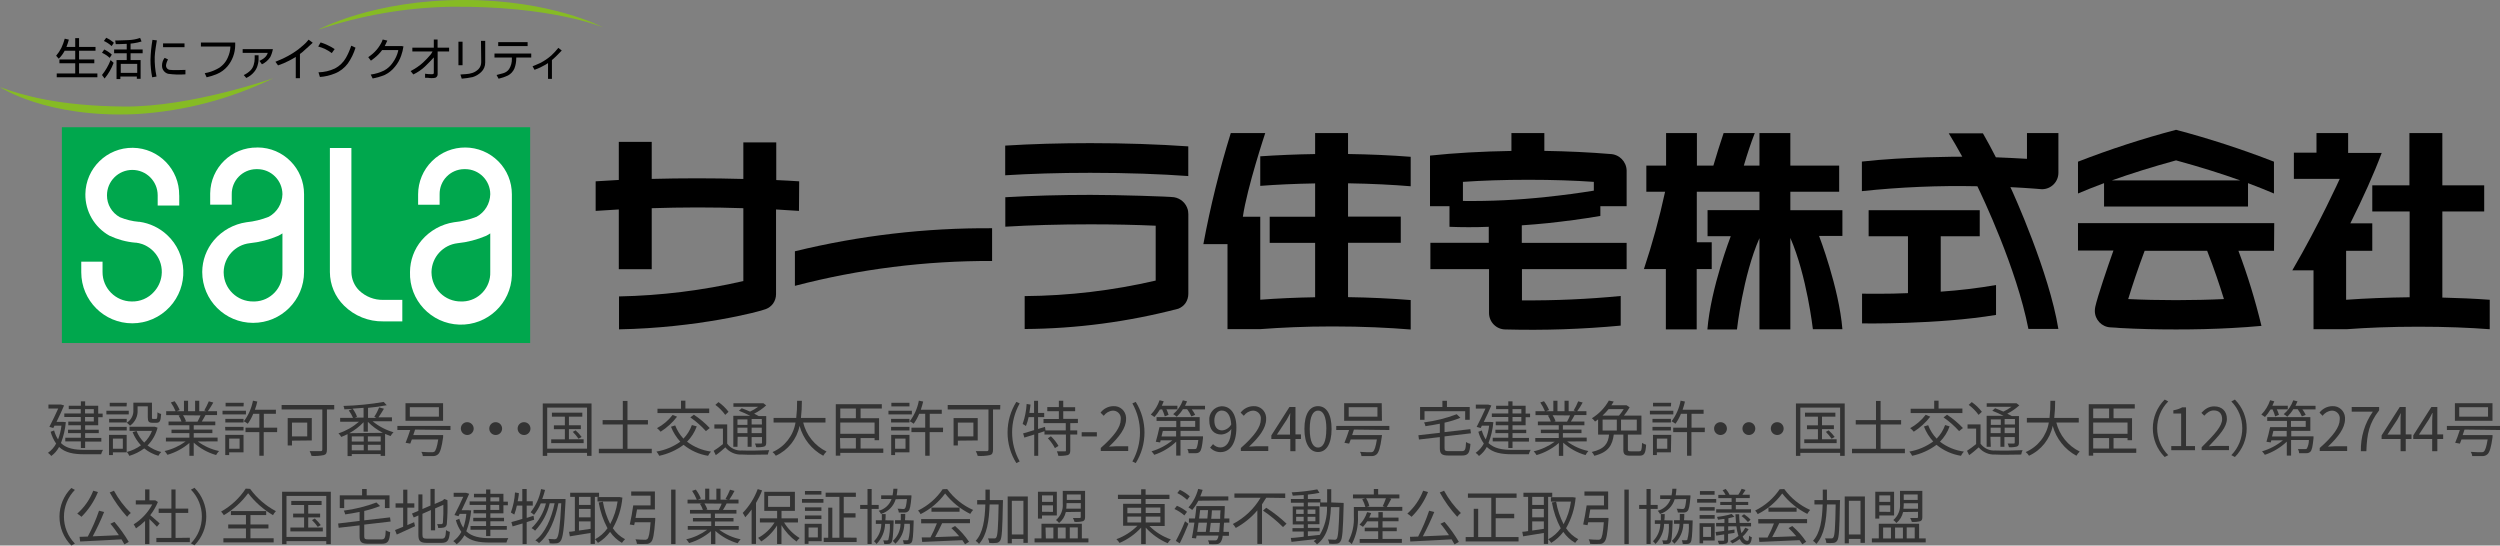 <svg xmlns="http://www.w3.org/2000/svg" id="_&#x30EC;&#x30A4;&#x30E4;&#x30FC;_2" data-name="&#x30EC;&#x30A4;&#x30E4;&#x30FC; 2" viewBox="0 0 455.68 99.43"><rect x="0" y="0" width="455.68" height="99.43" fill="#808080" stroke="none"/><defs><style>      .cls-1 {        fill: none;      }      .cls-2 {        fill: #00a74d;      }      .cls-3 {        fill: #fff;      }      .cls-4 {        fill: #333;      }      .cls-5 {        fill: #86bb24;      }    </style></defs><g id="_&#x30EC;&#x30A4;&#x30E4;&#x30FC;_1-2" data-name="&#x30EC;&#x30A4;&#x30E4;&#x30FC; 1"><rect class="cls-2" x="11.28" y="23.19" width="85.35" height="39.33"></rect><path class="cls-1" d="m83.41,44.37c-2.66.31-4.68,2.52-4.76,5.19h0c-.03,2.95,2.34,5.36,5.29,5.39.04,0,.08,0,.12,0,2.87.06,5.24-2.21,5.3-5.07,0-.12,0-.24,0-.36v-7c-.24.17-.5.32-.76.45-1.65.73-3.4,1.2-5.19,1.4Z"></path><path class="cls-1" d="m45.51,44.37c-2.65.31-4.67,2.52-4.74,5.19h0c-.03,2.94,2.33,5.36,5.27,5.39.05,0,.09,0,.14,0,2.88.05,5.25-2.24,5.3-5.11,0-.11,0-.21,0-.32v-7c-.25.17-.51.32-.78.45-1.65.73-3.4,1.2-5.19,1.4Z"></path><path class="cls-3" d="m32.66,35.6c.06-4.72-3.72-8.6-8.44-8.66-4.72-.06-8.6,3.72-8.66,8.44-.04,3.13,1.64,6.03,4.37,7.57,1.48.7,3.08,1.14,4.71,1.28h.15c2.94.36,5.03,3.04,4.66,5.98-.14,1.13-.64,2.19-1.42,3.02-1.03,1.14-2.5,1.76-4.03,1.72-2.94-.02-5.32-2.42-5.31-5.36v-1.9h-3.88v1.94c0,5.14,4.17,9.3,9.3,9.3,2.59,0,5.06-1.08,6.82-2.98,3.49-3.76,3.28-9.64-.48-13.13-1.39-1.29-3.13-2.12-5.01-2.39h-.14c-1.19-.1-2.35-.39-3.45-.84-1.46-.8-2.37-2.33-2.35-4,0-2.55,2.07-4.62,4.62-4.62s4.62,2.07,4.62,4.62v1.87h3.93v-1.86Z"></path><path class="cls-3" d="m46.9,26.89c-4.68-.07-8.52,3.67-8.59,8.35,0,.06,0,.12,0,.18v1.89h3.93v-1.89c-.04-2.5,1.95-4.55,4.45-4.59.07,0,.14,0,.21,0,2.53,0,4.57,2.05,4.58,4.58-.04,1.71-.98,3.27-2.48,4.1-1.31.52-2.69.86-4.09,1-2.3.34-4.4,1.5-5.91,3.27-1.37,1.62-2.13,3.67-2.14,5.79,0,5.13,4.15,9.28,9.28,9.28,5.13,0,9.28-4.15,9.28-9.28h0v-14.17c.02-4.68-3.76-8.5-8.44-8.52-.02,0-.04,0-.06,0h-.02Zm4.58,22.67c.1,2.88-2.15,5.29-5.03,5.39-.09,0-.18,0-.27,0-2.94.04-5.37-2.31-5.41-5.25,0-.06,0-.12,0-.18h0c.07-2.67,2.09-4.88,4.74-5.19,1.79-.18,3.54-.63,5.19-1.34.27-.13.53-.28.78-.45v7.02Z"></path><path class="cls-3" d="m90.86,29.43c-3.32-3.36-8.74-3.4-12.11-.07-1.62,1.6-2.54,3.79-2.54,6.07v1.89h3.92v-1.9c-.04-2.5,1.95-4.55,4.45-4.59.07,0,.14,0,.21,0,2.52,0,4.57,2.05,4.57,4.57,0,0,0,0,0,.01-.04,1.71-.99,3.28-2.49,4.1-1.32.52-2.71.86-4.12,1-2.29.35-4.38,1.52-5.89,3.28-1.37,1.62-2.12,3.67-2.13,5.79-.17,5.13,3.85,9.42,8.98,9.59,5.13.17,9.42-3.85,9.59-8.98,0-.2,0-.41,0-.61v-14.17c0-2.24-.87-4.39-2.44-5.98Zm-1.5,20.13c.11,2.86-2.12,5.28-4.98,5.39-.11,0-.21,0-.32,0-2.95.04-5.37-2.32-5.41-5.27,0-.05,0-.11,0-.16h0c.08-2.67,2.1-4.88,4.76-5.19,1.79-.18,3.54-.64,5.19-1.34.26-.13.52-.28.76-.45v7.02Z"></path><path class="cls-3" d="m65.47,52.95c-.89-.88-1.39-2.07-1.42-3.32v-22.65h-3.92v22.62c.01,2.29.94,4.49,2.57,6.1,1.9,1.89,4.49,2.93,7.17,2.88h3.46v-3.92h-3.46c-1.64.04-3.22-.58-4.4-1.71Z"></path><rect x="90.81" y="7.68" width="5.36" height=".72"></rect><path d="m90.13,10.49h3.17v.21c.03.66-.15,1.32-.5,1.88-.26.38-.65.65-1.09.77-.35.11-1.2.32-1.2.32l.37.68c.59-.14,1.16-.33,1.71-.59.53-.28.94-.74,1.18-1.29.22-.59.33-1.21.33-1.84v-.14h2.73v-.73h-6.7v.73Z"></path><rect x="29.72" y="7.91" width="3.91" height=".69"></rect><path d="m81.86,9.38v-.69h-2.1v-1.48h-.69v1.48h-3.91v.69h3.68c-.08.16-.17.32-.27.47-.45.55-.94,1.07-1.46,1.55-.68.62-1.45,1.14-2.27,1.55l.5.62c.75-.36,1.45-.83,2.06-1.39.62-.6,1.24-1.23,1.67-1.71v2.63h0v.17c0,.12,0,.24-.34.26-.42,0-.84-.03-1.25-.09v.74c.17,0,.35,0,.52,0,.44.08.9.08,1.34,0,.28-.11.45-.38.43-.68v-.6h0v-3.52h2.09Z"></path><rect x="83.56" y="7.6" width=".75" height="4.29"></rect><path d="m87.71,10.95h0v.39c0,.46-.16.9-.47,1.23-.3.32-.68.56-1.1.71-.39.13-.8.21-1.22.23-.36,0-1,.08-1,.08l.24.75c.67-.05,1.34-.15,2-.29.58-.18,1.11-.49,1.55-.92.48-.45.74-1.08.73-1.74v-.34h0v-3.6h-.77l.04,3.5Z"></path><path d="m23.11,10.95h-1.87v3.46h.7v-.46h3v.41h.69v-3.41h-1.83v-1.24h2.2v-.7h-2.2v-1.06l.57-.07c.48-.07.96-.17,1.43-.32l-.26-.65c-.69.24-1.41.37-2.14.4-1.13.06-2.4.07-2.4.07l.1.67s1.06,0,2-.06v1.02h-2.3v.7h2.3v1.24Zm1.9,2.33h-3v-1.64h3v1.64Z"></path><path d="m11.72,9.37l.06-.12h1.93v1.59h-2.88v.69h2.88v1.86h-3.37v.69h7.41v-.69h-3.34v-1.86h2.78v-.69h-2.78v-1.59h3v-.7h-3v-1.6h-.7v1.6h-1.6c.17-.43.32-.87.44-1.32l-.75-.18c-.16.58-.36,1.15-.62,1.69-.26.51-.58.99-.95,1.42l.47.54c.41-.39.75-.84,1.02-1.33Z"></path><path d="m20.76,7.8c-.42-.37-.89-.68-1.4-.92l-.42.59c.52.23.99.55,1.41.93l.41-.6Z"></path><path d="m20.38,9.95c-.41-.38-.88-.69-1.38-.93l-.41.6c.52.23.99.55,1.41.93l.38-.6Z"></path><path d="m18.59,13.67l.47.64c.71-.85,1.27-1.82,1.65-2.86l-.55-.5c-.38.98-.91,1.9-1.57,2.72Z"></path><path d="m28.53,13.95c-.25-1.18-.36-2.38-.33-3.59,0-.75.39-3,.39-3l-.8-.1c-.21,1.21-.33,2.43-.36,3.65,0,1.07.1,2.13.31,3.18l.79-.14Z"></path><path d="m30.64,13.45c1.05.15,2.11.18,3.16.1v-.81c-.44,0-2.23.09-2.75,0-.44,0-.79-.35-.79-.79,0-.01,0-.03,0-.04.05-.38.17-.74.37-1.07l-.63-.29c-.32.42-.48.93-.47,1.45,0,.68.46,1.27,1.11,1.45Z"></path><path d="m41.52,10.49c-.39.92-1.1,1.67-2,2.11-.69.36-1.43.61-2.2.74l.34.75c.65-.14,1.28-.34,1.89-.6.74-.31,1.39-.79,1.91-1.4.89-1.06,1.38-2.39,1.41-3.77v-.56h-6.25v.72h5.38c-.02.7-.19,1.38-.48,2.01Z"></path><path d="m48.81,9.62c-.25,1-1.52,1.47-1.52,1.47l.45.63c.62-.29,1.14-.74,1.52-1.31.23-.46.39-.95.48-1.46h-5.51v.69h4.58v-.02Z"></path><path d="m45.68,12.81c-.36.36-.78.66-1.25.87l.46.53c.54-.25,1.03-.61,1.41-1.07.29-.33.5-.72.63-1.14.12-.35.18-.71.2-1.07v-.86h-.71v.6c0,.37-.05.74-.16,1.09-.1.39-.3.76-.58,1.05Z"></path><path d="m55.25,8.27c-.58.53-1.2,1-1.86,1.41-.59.37-1.2.7-1.83,1-.59.27-1.36.58-1.36.58l.48.66c.69-.23,1.36-.52,2-.85.42-.21.83-.45,1.23-.7v3.89h.76v-4.42c.15-.1.28-.21.42-.32.59-.5,1.91-1.73,1.91-1.73l-.75-.56c-.29.38-.63.73-1,1.04Z"></path><path d="m61,8.95c-.41-.28-.85-.53-1.31-.73-.4-.19-.82-.36-1.25-.49l-.44.75c.9.23,1.74.64,2.47,1.2l.53-.73Z"></path><path d="m63.05,10.55c-.47.82-1.16,1.49-2,1.93-.94.44-1.96.68-3,.7l.26.85c.93-.06,1.85-.28,2.71-.63.95-.37,1.77-1.01,2.38-1.83.61-.88,1.09-1.85,1.4-2.88l-.78-.36c-.25.77-.57,1.52-.97,2.22Z"></path><path d="m73.36,8.4h-3.23c.17-.33.33-.66.47-1l-.84-.2c-.12.35-.28.69-.48,1-.36.6-.82,1.14-1.35,1.6-.26.22-.53.43-.81.62l.49.64.63-.48c.54-.42,1.01-.91,1.42-1.46h2.92v.17c-.19.77-.53,1.5-1,2.14-.4.6-.95,1.09-1.58,1.43-.77.37-1.59.62-2.43.73l.36.72c.75-.15,1.49-.36,2.2-.65.73-.36,1.37-.87,1.87-1.51.49-.59.87-1.27,1.12-2,.2-.55.34-1.12.42-1.7h-.22l.04-.05Z"></path><path d="m100.48,10.12c-.61.53-1.28.99-2,1.36-.68.32-1.41.6-1.41.6l.36.65c.7-.25,1.36-.56,2-.94.16-.09.31-.19.46-.29v2.87h.71v-3.42c.26-.22.51-.44.71-.64.48-.47,1.08-1.1,1.08-1.1l-.62-.49c-.39.5-.83.97-1.29,1.4Z"></path><path class="cls-5" d="m22.61,19.42c-11.79-.1-18.39-2-22.61-3.54,0,0,8.51,5.66,24.74,4.92,8.72-.5,17.25-2.73,25.1-6.56,0,0-14.97,5.29-27.23,5.18Z"></path><path class="cls-5" d="m109.94,5S100.59,0,84.68,0c-16.68-.05-26.68,5.42-26.68,5.42,7.77-2.62,15.9-4.03,24.1-4.19,18.49-.21,27.84,3.77,27.84,3.77Z"></path><path d="m180.83,41.6c-12.11-.08-24.18,1.33-35.94,4.2v6.3c11.73-3.06,23.81-4.58,35.94-4.53v-5.97Z"></path><path d="m226.54,39.5h3.17v15.13c3.13-.24,6.53-.39,10-.45v-9.91h-8.28v-4.77h8.28v-6.07c-3.76.07-7.12.22-10,.45v-5.39c3.13-.21,6.53-.36,10-.41v-3.83h6v3.82c4,.06,7.88.23,11.42.51v5.37c-3.26-.27-7.06-.47-11.42-.54v6.07h9.61v4.77h-9.61v9.91c4,.06,7.88.25,11.42.53v5.37c-3.93-.32-8.69-.56-14.27-.56-5,0-9.42.21-13.12.49h-6v-15.49h-4.4c1.27-6.84,2.94-13.6,5-20.25h6.28s-3.31,9.95-4.08,15.25Z"></path><path d="m198.73,26.09c-5.46,0-10.72.15-15.51.45v5.41c4.49-.28,9.71-.45,15.51-.45,6.84,0,12.87.23,17.86.59v-5.41c-5.41-.38-11.59-.59-17.86-.59Z"></path><path d="m216.59,38.95c0-.25-.03-.5-.09-.74-.32-1.18-1.3-2.06-2.5-2.26-.74-.13-10.11-.43-15.25-.43-5.46,0-10.72.15-15.51.43v5.37c4.49-.27,9.71-.43,15.51-.43,4.31,0,8.3.09,11.9.25v10c-7.83,1.82-15.84,2.77-23.88,2.83v6c9.45-.06,18.86-1.31,28-3.7.52-.2.97-.55,1.3-1,.35-.51.53-1.11.53-1.72v-14.6h0Z"></path><path d="m145.67,33.05c-1.39-.1-2.78-.16-4.18-.23v-6.87h-6v6.67c-2.77-.08-5.58-.12-8.41-.12s-5.6.04-8.29.11v-6.75h-6v6.94c-1.41.08-2.82.15-4.22.25v5.39c1.38-.1,2.78-.18,4.22-.26v10.89h6v-11.12c2.67-.09,5.43-.13,8.29-.14,2.95,0,5.74.05,8.41.14v13.28c-7.44,1.71-15.03,2.65-22.66,2.8v6c14.28-.26,25.62-3.22,26.78-3.7.52-.2.97-.55,1.3-1,.35-.5.54-1.09.54-1.7v-15.45c1.43.08,2.81.16,4.18.26l.04-5.39Z"></path><path d="m296.49,49.05v-4.78h-19.11v-3.2c1.56-.1,3.13-.24,4.74-.4,3.05-.33,6.34-.75,9.58-1.31v-1.78h4.79v-6.51c-.05-1.64-1.36-2.95-3-3-3.69-.31-7.77-.5-12-.57v-3.25h-6v3.26c-5.39.09-10.48.38-14.84.85v9.22h3.55v3.76c2.21.09,4.65.1,7.16,0v2.91h-10.64v4.8h10.69v8c0,1.66,1.34,3,3,3,7.01.19,14.02-.05,21-.7v-5.4c-5.98.58-11.99.84-18,.8v-5.7h19.08Zm-29.84-12.42v-3.48c3.44-.24,7.41-.38,11.92-.38s8.51.14,11.94.38v1.6c-2.65.43-5.59.83-8.79,1.16-5,.54-10.04.78-15.07.72Z"></path><path d="m366.44,34.11c3.46.17,5.7.38,5.75.38,1.66,0,3-1.34,3-3v-7.24h-5.73v4.7c-1.82-.11-3.72-.2-5.67-.28-.76-1.49-1.57-3-2.36-4.37h-6.23c.79,1.28,1.6,2.68,2.47,4.26-.61,0-10.45,0-18.3.89v5.39c6.99-.74,14.02-1.04,21.05-.89.87,1.8,7.13,14.89,9.3,26h5.46c-1.66-10.25-8.18-24.67-8.74-25.84Z"></path><path d="m353.74,43.06h7.11v-4.75h-20.25v4.75h7.17v10.37c-3.53.17-7.84.1-8.37.1v5.42s13.82.22,24.42-1.55v-5.45c-3.34.58-6.7.98-10.08,1.21v-10.1Z"></path><path d="m335.82,38.31h-9.49v-3.36h8.9v-4.76h-8.9v-5.94h-5.63v5.94h-2.85c.64-2.17,1.3-4.16,2-5.94h-5.68c-.67,1.95-1.29,4-1.87,5.94h-3v-5.94h-5.62v5.94h-3.6v4.76h3.42c-1.03,4.76-2.32,9.47-3.86,14.09h4v11h5.62v-11h2.74v-4.88h-2.72v-9.21h11.42v3.35h-9.46v4.75h4.23s-3.63,9.37-4.26,17h5.39s1.08-9.79,4.1-16.64v16.63h5.63v-16.67c3,6.85,4.11,16.64,4.11,16.64h5.38c-.62-7.58-4.25-17-4.25-17h4.25v-4.7Z"></path><path d="m445.17,54.24v-15.7h7.63v-4.76h-7.63v-9.53h-6v9.53h-6.77v4.76h6.81v15.64c-4,.05-8,.2-11.58.46v-8.93h4.77v-5h-4c2.31-4.64,4.29-9,5.72-12.84h-6.12v-3.62h-5.77v3.58h-4.12v4.77h8.36s-3.68,8.17-8.65,16.68h3.87v10.73h6c3.71-.28,8.08-.46,13.12-.46s9.34.18,13,.46v-5.37c-2.75-.2-5.66-.33-8.64-.4Z"></path><path d="m396.63,23.66c-6.06,1.6-12.03,3.54-17.87,5.81v5.8c1.36-.58,2.95-1.22,4.75-1.89v4.26h26.24v-4.26c1.78.67,3.36,1.31,4.73,1.89v-5.8c-5.84-2.27-11.8-4.21-17.85-5.81Zm-11.69,9.22c3.3-1.18,7.17-2.41,11.69-3.65,4.52,1.24,8.42,2.47,11.69,3.65h-23.38Z"></path><path d="m414.53,40.67h-35.77v5h6.46c-1,2.79-2.93,8.47-3.31,10.25-.05.25-.08.5-.08.75,0,1.6,1.26,2.93,2.86,3,.58,0,1.18.09,1.79.12,3.25.18,6.68.26,10.15.26s6.93-.08,10.14-.26c1.89-.1,3.7-.23,5.43-.39-1.12-4.65-2.52-9.22-4.2-13.69h6.49l.04-5.04Zm-9.17,13.84c-2.67.13-5.58.19-8.73.2-3.16,0-6.09-.07-8.72-.2.79-2.59,1.79-5.58,3-8.8h11.39c1.26,3.24,2.27,6.24,3.06,8.8Z"></path><path class="cls-4" d="m12,76.95c-.12,1.31-.42,2.59-.89,3.81,1,1,2.52,1.24,4.32,1.24h3.34c-.15.25-.26.52-.34.8h-3c-2,0-3.52-.26-4.66-1.33-.34.65-.83,1.21-1.42,1.64-.17-.22-.38-.41-.61-.57.63-.44,1.14-1.02,1.49-1.69-.45-.65-.79-1.38-1-2.15l.63-.24c.16.58.4,1.13.72,1.64.31-.81.52-1.65.62-2.51h-1.27l-.22.43-.71-.22c.54-1,1.17-2.37,1.61-3.33h-1.78v-.73h2.3l.55.16c-.35.84-.88,2-1.38,3h1.25l.45.05Zm2.72-.94h-3v-.65h3v-.79h-2.19v-.62h2.21v-.8h.78v.8h2.38v1.44h.81v.65h-.81v1.47h-2.38v.82h2.48v.62h-2.48v.87h2.95v.67h-2.95v1.17h-.78v-1.2h-2.84v-.67h2.84v-.84h-2.34v-.62h2.34v-.82h-2.29v-.66h2.29l-.02-.84Zm.78-.65h1.6v-.79h-1.6v.79Zm1.6.65h-1.6v.81h1.6v-.81Z"></path><path class="cls-4" d="m23.47,75.53h-4.08v-.67h4.08v.67Zm-.38,6.92h-2.51v.5h-.71v-3.68h3.22v3.18Zm-3.2-6.1h3.21v.65h-3.21v-.65Zm0,1.45h3.21v.66h-3.21v-.66Zm3.18-3.72h-3.07v-.66h3.12l-.05.66Zm-2.49,5.87v1.84h1.81v-1.84h-1.81Zm4.5-5.23c.08,1.13-.45,2.22-1.38,2.87-.18-.2-.38-.38-.59-.54.8-.5,1.27-1.4,1.2-2.34v-1.32h3.39v2.68c0,.24,0,.29.2.29h.54c.2,0,.24-.14.26-1.2.2.14.43.24.67.3-.06,1.28-.26,1.6-.83,1.6h-.75c-.66,0-.85-.21-.85-1v-2h-1.86v.66Zm3.64,3.23c-.3,1.23-.94,2.35-1.83,3.25.75.56,1.6.96,2.5,1.19-.21.2-.38.43-.52.69-.94-.27-1.82-.73-2.58-1.35-.82.61-1.74,1.07-2.72,1.36-.11-.26-.26-.5-.44-.71.92-.24,1.79-.65,2.56-1.21-.65-.7-1.17-1.51-1.52-2.4l.72-.22c.31.8.79,1.52,1.4,2.12.62-.6,1.11-1.33,1.42-2.14h-4.1v-.75h4.59l.52.17Z"></path><path class="cls-4" d="m36.06,80.47c1.15.86,2.47,1.45,3.87,1.74-.21.22-.4.46-.54.73-1.52-.43-2.91-1.2-4.08-2.26v2.4h-.79v-2.34c-1.16,1-2.53,1.73-4,2.16-.15-.25-.32-.48-.52-.69,1.38-.31,2.68-.91,3.83-1.74h-3.59v-.69h4.28v-.83h-3.26v-.63h3.26v-.8h-3.8v-.68h2.36c-.13-.39-.31-.76-.53-1.1l.38-.07h-2.64v-.72h1.71c-.23-.56-.51-1.09-.86-1.59l.69-.23c.37.5.68,1.04.92,1.61l-.55.21h1.33v-1.91h.75v1.91h1.28v-1.91h.76v1.91h1.31l-.4-.13c.31-.54.59-1.1.83-1.67l.82.22c-.3.55-.63,1.08-1,1.58h1.68v.71h-2.11c-.22.42-.46.84-.67,1.17h2.46v.68h-3.93v.8h3.4v.64h-3.4v.81h4.35v.69l-3.6.02Zm-2.7-4.78c.23.34.42.71.55,1.1l-.35.07h2.54-.1c.21-.37.39-.75.55-1.14l-3.19-.03Z"></path><path class="cls-4" d="m44.83,75.53h-4.27v-.67h4.27v.67Zm-.44,6.92h-2.62v.5h-.71v-3.68h3.33v3.18Zm0-6.1v.65h-3.32v-.65h3.32Zm-3.36,1.45h3.36v.66h-3.32l-.04-.66Zm3.36-3.72h-3.27v-.66h3.31l-.04.66Zm-2.62,5.87v1.84h1.9v-1.84h-1.9Zm8.74-1.19h-2.44v4.31h-.8v-4.31h-2.52v-.81h2.52v-2.53h-1.11c-.26.65-.59,1.26-1,1.82-.22-.17-.46-.32-.71-.45.84-1.11,1.4-2.4,1.66-3.76l.79.16c-.11.51-.26,1-.44,1.49h3.83v.74h-2.2v2.53h2.44l-.02.81Z"></path><path class="cls-4" d="m60.92,74.63h-1.33v7.32c0,.6-.14.88-.56,1-.74.15-1.49.2-2.24.15-.08-.3-.2-.59-.35-.87h2c.24,0,.31-.09.31-.32v-7.28h-7.42v-.81h9.59v.81Zm-7.7,5.69v.88h-.78v-5h4.39v4.08l-3.61.04Zm0-3.29v2.51h2.78v-2.51h-2.78Z"></path><path class="cls-4" d="m67.92,76.79c1.12.92,2.42,1.6,3.81,2-.22.2-.4.43-.54.69-.32-.11-.66-.24-1-.39v4h-.81v-.33h-5.26v.37h-.77v-4c-.37.19-.76.36-1.15.51-.13-.24-.31-.46-.51-.65,1.38-.45,2.65-1.17,3.74-2.12h-3.43v-.71h2.34c-.2-.48-.46-.93-.77-1.35l.65-.26-1.45.06c-.02-.21-.08-.42-.17-.62,2.46-.07,4.91-.31,7.34-.73l.55.6c-1.13.22-2.27.38-3.41.48v1.82h1.49l-.35-.21c.36-.53.66-1.1.89-1.69l.87.24c-.33.55-.69,1.14-1,1.57h2.46v.71h-3.52Zm1.87,2.1c-1.02-.51-1.94-1.19-2.74-2v1.79h-.78v-1.72c-.76.79-1.64,1.47-2.6,2l6.12-.07Zm-3.49.65h-2.18v.94h2.18v-.94Zm-2.18,2.54h2.18v-1h-2.18v1Zm2.15-7.74c-.67.06-1.36.1-2,.14.34.45.62.95.81,1.48l-.4.16h1.59v-1.78Zm3.12,5.2h-2.34v.94h2.34v-.94Zm0,2.54v-1h-2.34v1h2.34Z"></path><path class="cls-4" d="m75.66,78.3c-.11.31-.22.64-.33,1h5.44v.39c-.27,1.91-.53,2.77-.94,3.13-.26.22-.59.33-.93.31h-1.84c-.02-.28-.11-.54-.27-.77.77.06,1.55.07,1.85.07.18.02.36-.01.53-.09.28-.24.49-.88.71-2.24h-4.81c-.1.28-.2.54-.29.76l-.85-.15c.25-.61.58-1.52.84-2.33h-2.34v-.74h9.68v.74l-6.45-.08Zm5.1-1.6h-6.85v-3.21h6.85v3.21Zm-.76-2.48h-5.3v1.73h5.3v-1.73Z"></path><path class="cls-4" d="m85.16,76.95c.65,0,1.17.52,1.18,1.16s-.52,1.17-1.16,1.18c-.65,0-1.17-.52-1.18-1.16,0-.02,0-.05,0-.07.02-.62.54-1.12,1.16-1.11Z"></path><path class="cls-4" d="m90.33,76.95c.65-.01,1.18.5,1.19,1.15.01.65-.5,1.18-1.15,1.19s-1.18-.5-1.19-1.15c0,0,0-.02,0-.03,0-.64.5-1.15,1.14-1.16,0,0,0,0,.01,0Z"></path><path class="cls-4" d="m95.5,76.95c.65-.01,1.18.5,1.19,1.15.01.65-.5,1.18-1.15,1.19s-1.18-.5-1.19-1.15c0,0,0-.02,0-.03,0-.64.5-1.15,1.14-1.16,0,0,0,0,.01,0Z"></path><path class="cls-4" d="m107.82,73.54v9.55h-.82v-.55h-7.26v.55h-.81v-9.55h8.89Zm-.82,8.24v-7.48h-7.26v7.48h7.26Zm-.62-1.7v.69h-5.91v-.69h2.49v-1.85h-2v-.71h2v-1.57h-2.36v-.73h5.54v.73h-2.44v1.56h2.17v.71h-2.17v1.85h2.68Zm-1.47-1.64c.41.36.78.76,1.1,1.2l-.56.33c-.31-.45-.66-.87-1.05-1.25l.51-.28Z"></path><path class="cls-4" d="m118.8,81.8v.81h-9.65v-.81h4.37v-4.43h-3.68v-.8h3.68v-3.49h.85v3.49h3.73v.8h-3.73v4.43h4.43Z"></path><path class="cls-4" d="m127,77.72c-.38,1.05-.99,2-1.77,2.79,1.28.97,2.78,1.59,4.37,1.8-.22.23-.4.49-.54.77-1.64-.26-3.17-.95-4.46-2-1.32.98-2.83,1.66-4.44,2-.14-.28-.31-.54-.51-.77,1.57-.26,3.06-.88,4.35-1.8-.73-.8-1.31-1.72-1.7-2.73l.77-.24c.34.89.85,1.71,1.5,2.41.69-.71,1.21-1.55,1.54-2.48l.89.25Zm-3.59-1.77c-.83,1.08-1.85,2.01-3,2.74-.19-.24-.42-.46-.66-.65,1.11-.59,2.08-1.41,2.85-2.41l.81.32Zm5.86-.66h-9.43v-.79h4.29v-1.47h.8v1.44h4.34v.82Zm-2.8.3c1.06.69,2.03,1.51,2.9,2.43l-.7.56c-.85-.94-1.8-1.78-2.84-2.5l.64-.49Z"></path><path class="cls-4" d="m132.55,80.88c.63.85,1.66,1.32,2.72,1.23,1.18.06,3.65,0,4.94-.06-.11.26-.2.52-.25.8-1.2,0-3.5.08-4.69,0-1.17.08-2.31-.41-3.06-1.31-.55.49-1.12,1-1.74,1.42l-.39-.79c.59-.37,1.15-.78,1.69-1.22v-2.83h-1.56v-.77h2.34v3.53Zm-.36-5.26c-.5-.7-1.11-1.32-1.8-1.82l.57-.51c.7.49,1.32,1.09,1.83,1.77l-.6.56Zm2.23,5.82h-.76v-5.65h3.09c-.64-.32-1.41-.67-2.06-.92l.51-.46c.47.17,1,.39,1.51.61.52-.24,1.02-.53,1.48-.87h-4.51v-.65h5.47l.5.39c-.65.6-1.39,1.11-2.19,1.51.32.15.6.3.84.44h1.36v4.84c0,.39-.08.59-.36.71-.48.12-.98.16-1.47.12-.04-.23-.12-.46-.23-.67h1.11c.11,0,.18,0,.18-.18v-1h-1.89v1.78h-.73v-1.82h-1.82l-.03,1.82Zm0-5v1h1.82v-1h-1.82Zm1.82,2.51v-1h-1.82v1h1.82Zm2.61-2.58h-1.85v1h1.88l-.03-1Zm0,2.58v-1h-1.85v1h1.85Z"></path><path class="cls-4" d="m146.4,77.02c.56,2.3,2.12,4.24,4.25,5.28-.23.23-.43.49-.6.77-2.12-1.15-3.68-3.12-4.31-5.45-.49,2.41-2.1,4.43-4.33,5.45-.16-.26-.36-.49-.6-.67,2.22-.97,3.8-2.99,4.19-5.38h-4v-.84h4.13c.12-1.04.17-2.08.16-3.12h.87c0,1.04-.05,2.08-.17,3.12h4.47v.84h-4.06Z"></path><path class="cls-4" d="m161,82.54h-7.84v.52h-.82v-9.39h8.39v.8h-3.87v1.76h3.37v4h-.82v-.38h-2.55v1.9h4.14v.79Zm-7.84-8.07v1.76h2.84v-1.76h-2.84Zm6.25,2.54h-6.25v2.06h6.25v-2.06Zm-6.25,4.74h2.84v-1.9h-2.89l.05,1.9Z"></path><path class="cls-4" d="m166.21,75.53h-4.27v-.67h4.27v.67Zm-.44,6.92h-2.62v.5h-.71v-3.68h3.33v3.18Zm0-6.1v.65h-3.35v-.65h3.35Zm-3.35,1.45h3.35v.66h-3.35v-.66Zm3.35-3.72h-3.3v-.66h3.3v.66Zm-2.62,5.87v1.84h1.9v-1.84h-1.9Zm8.73-1.19h-2.43v4.31h-.81v-4.31h-2.51v-.81h2.51v-2.53h-1.1c-.26.65-.59,1.26-1,1.82-.22-.18-.46-.33-.72-.45.84-1.1,1.41-2.39,1.66-3.76l.79.16c-.12.5-.26,1-.43,1.49h3.82v.74h-2.19v2.53h2.43l-.02.81Z"></path><path class="cls-4" d="m182.3,74.63h-1.3v7.32c0,.6-.14.88-.55,1-.74.15-1.49.2-2.24.15-.08-.3-.2-.59-.35-.87h2c.24,0,.31-.09.31-.32v-7.28h-7.43v-.81h9.59l-.03.81Zm-7.71,5.69v.88h-.78v-5h4.4v4.08l-3.62.04Zm0-3.29v2.51h2.83v-2.51h-2.83Z"></path><path class="cls-4" d="m183.65,78.82c0-1.97.55-3.9,1.6-5.57l.61.28c-1.84,3.29-1.84,7.29,0,10.58l-.61.3c-1.05-1.67-1.61-3.61-1.6-5.59Z"></path><path class="cls-4" d="m195.08,77.13v1.32h1.27v.75h-1.27v2.88c0,.48-.1.73-.44.87-.57.12-1.16.17-1.74.13-.05-.28-.13-.55-.26-.81h1.43c.19,0,.22,0,.22-.21v-2.86h-3.91v-.6l-1.14.37v4.11h-.73v-3.88l-1.8.56-.22-.77c.56-.16,1.26-.35,2-.59v-2.37h-1c-.11.55-.28,1.1-.49,1.62-.19-.14-.39-.26-.6-.37.41-1.18.66-2.41.73-3.65l.71.12c-.06.51-.13,1-.21,1.51h.85v-2.21h.73v2.21h1.12v.77h-1.12v2.16l1.26-.39.1.65h3.69v-1.32h-4.06v-.76h2.8v-1.42h-2.11v-.75h2.11v-1.16h.8v1.18h2.17v.73h-2.17v1.4h2.67v.76l-1.39.02Zm-3.53,2.39c.54.51,1.01,1.1,1.38,1.75l-.65.41c-.34-.65-.77-1.26-1.28-1.79l.55-.37Z"></path><path class="cls-4" d="m197.16,78.78h2.77v.77h-2.77v-.77Z"></path><path class="cls-4" d="m200.64,81.65c2.5-2.21,3.64-3.82,3.64-5.2.11-.77-.43-1.48-1.21-1.59-.08-.01-.17-.02-.25-.01-.66.05-1.26.4-1.64.94l-.58-.58c.56-.73,1.42-1.17,2.34-1.18,1.21-.07,2.24.85,2.31,2.06,0,.11,0,.22,0,.32,0,1.61-1.25,3.25-3.11,5,.41,0,.9-.07,1.3-.07h2.2v.86h-5v-.55Z"></path><path class="cls-4" d="m206.4,84.11c1.85-3.28,1.85-7.3,0-10.58l.61-.28c2.13,3.41,2.13,7.75,0,11.16l-.61-.3Z"></path><path class="cls-4" d="m211.42,74.65c-.29.48-.63.94-1,1.36-.21-.16-.43-.31-.66-.44.72-.74,1.27-1.64,1.6-2.62l.76.2c-.1.27-.22.54-.35.8h2.84v.66h-2c.16.32.29.66.39,1l-.69.29c-.13-.44-.29-.88-.49-1.29l-.4.04Zm7.85,4.89v.33c-.15,1.52-.31,2.19-.58,2.46-.18.19-.42.28-.68.27h-1.36c-.01-.26-.09-.52-.22-.75h1.23c.23,0,.3,0,.38-.07s.28-.6.38-1.58h-3.25v2.84h-.78v-2.54c-1.14,1.09-2.51,1.91-4,2.4-.14-.23-.31-.45-.5-.64,1.39-.4,2.68-1.08,3.8-2h-2.14c0,.13-.07.27-.1.38l-.78-.12c.21-.71.49-1.81.67-2.67h3.06v-1.13h-3.59v-.69h7.86v2.5h-3.49v1h4.09Zm-7.32-.99c-.08.34-.17.68-.24,1h2.66v-1h-2.42Zm7.69-4.59v.66h-2.41c.24.31.45.65.62,1l-.7.28c-.2-.47-.46-.91-.77-1.31h-.77c-.31.5-.69.96-1.12,1.37-.2-.18-.42-.34-.65-.47.8-.67,1.41-1.54,1.76-2.53l.77.2c-.11.27-.23.54-.37.8h3.64Zm-4.49,3.84h2.7v-1.07h-2.7v1.07Z"></path><path class="cls-4" d="m221.1,80.95c.34.38.83.61,1.34.61,1,0,1.91-.86,2-3.36-.43.59-1.1.95-1.83,1-1.32,0-2.19-.87-2.19-2.55-.12-1.32.86-2.49,2.18-2.6.03,0,.07,0,.1,0,1.52,0,2.66,1.27,2.66,3.84,0,3.26-1.39,4.52-2.88,4.52-.73.01-1.42-.29-1.91-.83l.53-.62Zm3.32-3.58c-.11-1.66-.72-2.54-1.73-2.54-.76,0-1.35.72-1.35,1.82s.48,1.8,1.42,1.8c.7-.06,1.32-.47,1.66-1.09h0Z"></path><path class="cls-4" d="m226.18,81.65c2.49-2.21,3.63-3.82,3.63-5.2.11-.77-.43-1.48-1.21-1.59-.08-.01-.17-.02-.25-.01-.66.05-1.26.4-1.64.94l-.58-.58c.56-.73,1.42-1.17,2.34-1.18,1.21-.07,2.24.85,2.31,2.06,0,.11,0,.22,0,.32,0,1.61-1.25,3.25-3.11,5,.41,0,.9-.07,1.3-.07h2.2v.86h-5v-.55Z"></path><path class="cls-4" d="m237.13,80.02h-1v2.22h-.94v-2.22h-3.46v-.66l3.3-5.18h1.1v5h1v.84Zm-2-.8v-2.48c0-.39,0-1,.06-1.46h0c-.2.4-.41.79-.64,1.19l-1.81,2.75h2.39Z"></path><path class="cls-4" d="m237.76,78.19c0-2.81,1-4.16,2.48-4.16s2.47,1.36,2.47,4.16-1,4.2-2.47,4.2-2.48-1.44-2.48-4.2Zm4,0c0-2.36-.61-3.35-1.51-3.35s-1.52,1-1.52,3.35.61,3.39,1.52,3.39,1.5-1.02,1.5-3.39h0Z"></path><path class="cls-4" d="m246.78,78.3c-.1.31-.21.64-.32,1h5.44c0,.13-.03.26-.05.39-.27,1.91-.53,2.77-.94,3.13-.26.22-.58.33-.92.31h-1.84c-.02-.28-.11-.54-.27-.77.77.06,1.55.07,1.85.07.18.02.36-.01.52-.09.28-.24.5-.88.72-2.24h-4.77c-.11.28-.21.54-.29.76l-.86-.15c.26-.61.59-1.52.85-2.33h-2.34v-.74h9.68v.74l-6.46-.08Zm5.11-1.6h-6.89v-3.21h6.85l.04,3.21Zm-.82-2.48h-5.24v1.73h5.24v-1.73Z"></path><path class="cls-4" d="m266.43,82.23c.63,0,.73-.28.79-1.66.24.16.51.28.8.34-.13,1.65-.39,2.12-1.55,2.12h-2.41c-1.26,0-1.62-.29-1.62-1.36v-2l-3.8.44-.11-.78,3.91-.44v-1.66c-.87.17-1.77.33-2.62.45-.05-.24-.13-.47-.25-.69,2.03-.26,4.03-.76,5.95-1.49l.66.65c-.93.38-1.9.68-2.88.89v1.72l4.7-.54.11.76-4.81.56v2.13c0,.46.12.56.81.56h2.32Zm-6.78-5.71h-.81v-2.33h4.07v-1.14h.83v1.14h4.15v2.33h-.83v-1.57h-7.41v1.57Z"></path><path class="cls-4" d="m272.2,76.95c-.12,1.31-.42,2.59-.89,3.81,1.05,1,2.52,1.24,4.32,1.24h3.37c-.15.25-.27.52-.34.8h-3c-2,0-3.52-.26-4.66-1.33-.34.65-.83,1.21-1.42,1.64-.17-.22-.38-.41-.61-.57.62-.44,1.14-1.02,1.49-1.69-.45-.65-.79-1.38-1-2.15l.63-.24c.16.58.4,1.13.72,1.64.31-.81.52-1.65.62-2.51h-1.33l-.21.43-.74-.21c.54-1,1.17-2.37,1.61-3.33h-1.76v-.73h2.28l.55.16c-.35.84-.88,2-1.38,3h1.27l.48.04Zm2.72-.94h-3v-.65h3v-.79h-2.22v-.62h2.22v-.8h.77v.8h2.39v1.44h.81v.65h-.81v1.47h-2.39v.82h2.5v.62h-2.5v.87h3v.67h-3v1.17h-.77v-1.2h-2.84v-.67h2.84v-.84h-2.35v-.62h2.35v-.82h-2.29v-.66h2.29v-.84Zm.77-.65h1.61v-.79h-1.61v.79Zm1.61.65h-1.61v.81h1.61v-.81Z"></path><path class="cls-4" d="m285.65,80.47c1.15.86,2.47,1.45,3.87,1.74-.21.22-.38.47-.52.74-1.51-.43-2.9-1.2-4.07-2.26v2.4h-.79v-2.35c-1.18,1.02-2.57,1.78-4.07,2.21-.14-.25-.32-.48-.52-.69,1.38-.31,2.68-.91,3.83-1.74h-3.54v-.69h4.28v-.88h-3.27v-.63h3.27v-.8h-3.81v-.68h2.36c-.12-.39-.3-.76-.53-1.1l.38-.07h-2.64v-.72h1.72c-.23-.56-.51-1.09-.85-1.59l.68-.23c.37.5.68,1.04.92,1.61l-.55.21h1.33v-1.91h.75v1.91h1.29v-1.91h.75v1.91h1.32l-.41-.13c.32-.53.6-1.09.83-1.67l.82.22c-.3.55-.63,1.08-1,1.58h1.68v.71h-2.16c-.22.42-.45.84-.67,1.17h2.46v.68h-3.92v.8h3.39v.64h-3.39v.81h4.34v.69l-3.56.02Zm-2.65-4.78c.23.34.41.71.54,1.1l-.35.07h2.55-.11c.21-.37.39-.75.55-1.14l-3.18-.03Z"></path><path class="cls-4" d="m298.76,82.26c.42,0,.49-.2.54-1.53.23.14.48.25.74.33-.09,1.57-.32,2-1.21,2h-1.68c-1,0-1.26-.24-1.26-1.12v-2.73h-1.74c-.27,1.93-.94,3.21-3.55,3.87-.11-.26-.27-.5-.47-.7,2.39-.54,3-1.59,3.16-3.17h-2v-2.77c-.18.14-.37.27-.56.4-.16-.23-.35-.44-.57-.61,1.29-.79,2.35-1.9,3.09-3.22l.89.18c-.13.22-.28.45-.43.68h2.78l.55.37c-.3.53-.65,1.04-1.04,1.51h3.19v3.46h-2.47v2.68c0,.31.08.37.53.37h1.51Zm-5.56-7.69c-.34.42-.71.81-1.1,1.18h3c.32-.37.6-.77.86-1.18h-2.76Zm-1.09,3.91h2.59v-2h-2.59v2Zm6.23-2h-2.87v2h2.87v-2Z"></path><path class="cls-4" d="m305,75.53h-4.27v-.67h4.27v.67Zm-.44,6.92h-2.56v.5h-.71v-3.68h3.33l-.06,3.18Zm0-6.1v.65h-3.36v-.65h3.36Zm-3.36,1.45h3.36v.66h-3.36v-.66Zm3.36-3.72h-3.26v-.66h3.31l-.05.66Zm-2.56,5.87v1.84h1.9v-1.84h-1.9Zm8.73-1.19h-2.43v4.31h-.8v-4.31h-2.52v-.81h2.52v-2.53h-1.11c-.26.65-.59,1.26-1,1.82-.22-.17-.46-.32-.71-.45.84-1.11,1.4-2.4,1.65-3.76l.79.16c-.11.51-.25,1-.43,1.49h3.83v.74h-2.2v2.53h2.43l-.02.81Z"></path><path class="cls-4" d="m313.58,76.95c.65-.01,1.18.5,1.19,1.15s-.5,1.18-1.15,1.19c-.65.01-1.18-.5-1.19-1.15,0,0,0-.02,0-.03,0-.64.5-1.15,1.14-1.16,0,0,0,0,.01,0Z"></path><path class="cls-4" d="m318.75,76.95c.65-.01,1.18.5,1.19,1.15s-.5,1.18-1.15,1.19c-.65.01-1.18-.5-1.19-1.15,0,0,0-.02,0-.03,0-.64.5-1.15,1.14-1.16,0,0,0,0,.01,0Z"></path><path class="cls-4" d="m323.92,76.95c.65-.01,1.18.5,1.19,1.15s-.5,1.18-1.15,1.19c-.65.01-1.18-.5-1.19-1.15,0,0,0-.02,0-.03,0-.64.5-1.15,1.14-1.16,0,0,0,0,.01,0Z"></path><path class="cls-4" d="m336.24,73.54v9.55h-.84v-.55h-7.25v.55h-.8v-9.55h8.89Zm-.84,8.24v-7.48h-7.25v7.48h7.25Zm-.63-1.7v.69h-5.9v-.69h2.49v-1.85h-2v-.71h2v-1.57h-2.36v-.73h5.54v.73h-2.44v1.56h2.17v.71h-2.17v1.85h2.67Zm-1.46-1.64c.41.36.78.76,1.1,1.2l-.56.33c-.31-.45-.66-.87-1.05-1.25l.51-.28Z"></path><path class="cls-4" d="m347.21,81.8v.81h-9.64v-.81h4.37v-4.43h-3.69v-.8h3.69v-3.49h.84v3.49h3.74v.8h-3.74v4.43h4.43Z"></path><path class="cls-4" d="m355.36,77.72c-.38,1.05-.98,2-1.76,2.79,1.27.97,2.78,1.59,4.36,1.8-.21.23-.39.49-.53.77-1.64-.26-3.17-.95-4.46-2-1.32.98-2.83,1.66-4.44,2-.14-.28-.31-.54-.51-.77,1.57-.27,3.06-.9,4.35-1.84-.73-.8-1.3-1.72-1.69-2.73l.77-.24c.35.91.87,1.75,1.55,2.45.69-.71,1.21-1.55,1.54-2.48l.82.25Zm-3.53-1.77c-.83,1.08-1.85,2.01-3,2.74-.19-.24-.42-.46-.66-.65,1.1-.6,2.07-1.44,2.83-2.44l.83.35Zm5.86-.66h-9.43v-.79h4.29v-1.47h.8v1.44h4.34v.82Zm-2.8.3c1.06.7,2.03,1.51,2.9,2.43l-.7.56c-.85-.94-1.8-1.78-2.84-2.5l.64-.49Z"></path><path class="cls-4" d="m361,80.88c.63.85,1.66,1.32,2.72,1.23,1.18.06,3.65,0,4.94-.06-.11.26-.2.52-.25.8-1.21,0-3.5.08-4.69,0-1.17.08-2.31-.41-3.06-1.31-.55.49-1.13,1-1.74,1.42l-.39-.79c.57-.38,1.13-.79,1.66-1.22v-2.83h-1.56v-.77h2.37v3.53Zm-.36-5.26c-.5-.7-1.11-1.31-1.8-1.82l.56-.51c.7.49,1.33,1.09,1.84,1.77l-.6.56Zm2.23,5.82h-.76v-5.65h3.09c-.64-.32-1.41-.67-2.06-.92l.51-.46c.47.17,1,.39,1.51.61.52-.24,1.02-.53,1.48-.87h-4.52v-.65h5.44l.5.39c-.66.6-1.39,1.11-2.19,1.51.32.15.6.3.84.44h1.29v4.84c0,.39-.09.59-.37.71-.48.12-.97.16-1.46.12-.05-.23-.12-.46-.23-.67h1.11c.11,0,.18,0,.18-.18v-1h-1.88v1.78h-.73v-1.82h-1.82l.07,1.82Zm0-5v1h1.82v-1h-1.82Zm1.79,2.51v-1h-1.82v1h1.82Zm2.61-2.58h-1.88v1h1.88v-1Zm0,2.58v-1h-1.88v1h1.88Z"></path><path class="cls-4" d="m374.81,77.02c.57,2.3,2.13,4.24,4.26,5.28-.23.23-.43.49-.6.77-2.12-1.15-3.68-3.12-4.32-5.45-.49,2.4-2.09,4.43-4.32,5.45-.16-.26-.36-.49-.61-.67,2.23-.96,3.82-2.98,4.22-5.38h-4v-.84h4.13c.12-1.04.17-2.08.16-3.12h.87c0,1.04-.05,2.08-.17,3.12h4.47v.84h-4.09Z"></path><path class="cls-4" d="m389.38,82.54h-7.85v.52h-.81v-9.39h8.39v.8h-3.87v1.76h3.37v4h-.82v-.38h-2.55v1.9h4.14v.79Zm-7.85-8.07v1.76h2.9v-1.76h-2.9Zm6.26,2.54h-6.26v2.06h6.26v-2.06Zm-6.26,4.74h2.9v-1.9h-2.9v1.9Z"></path><path class="cls-4" d="m392.4,78.06c0-1.96.77-3.84,2.16-5.23l.65.34c-2.69,2.71-2.69,7.08,0,9.79l-.65.34c-1.39-1.39-2.17-3.28-2.16-5.24Z"></path><path class="cls-4" d="m409.51,78.06c.01,1.96-.76,3.85-2.15,5.24l-.65-.34c2.66-2.72,2.66-7.07,0-9.79l.65-.34c1.39,1.39,2.16,3.27,2.15,5.23Z"></path><path class="cls-4" d="m413.84,74.65c-.29.49-.62.94-1,1.36-.21-.16-.43-.31-.66-.44.73-.74,1.27-1.64,1.6-2.62l.76.2c-.1.27-.22.54-.35.8h2.81v.66h-2c.16.32.29.66.39,1l-.69.29c-.12-.44-.28-.88-.49-1.29l-.37.04Zm7.85,4.89v.33c-.15,1.52-.3,2.19-.57,2.46-.18.18-.43.28-.69.27h-1.36c-.01-.26-.09-.52-.22-.75h1.24c.13.02.26,0,.38-.07.25-.49.38-1.03.38-1.58h-3.25v2.84h-.78v-2.54c-1.14,1.08-2.51,1.9-4,2.4-.15-.23-.32-.45-.51-.64,1.39-.4,2.68-1.08,3.8-2h-2.11c-.04.12-.08.25-.11.38l-.78-.12c.21-.71.5-1.81.67-2.67h3.07v-1.13h-3.6v-.69h7.86v2.5h-3.48v1h4.06Zm-7.32-.99l-.24,1h2.67v-1h-2.43Zm7.69-4.59v.66h-2.4c.24.31.44.65.61,1l-.7.28c-.2-.47-.46-.91-.77-1.31h-.8c-.3.5-.67.96-1.09,1.37-.2-.18-.42-.34-.65-.47.79-.67,1.39-1.55,1.74-2.53l.77.2c-.11.27-.23.54-.37.8h3.66Zm-4.48,3.84h2.69v-1.07h-2.69v1.07Z"></path><path class="cls-4" d="m422.83,81.65c2.49-2.21,3.64-3.82,3.64-5.2.11-.77-.43-1.48-1.2-1.59-.09-.01-.18-.02-.27-.01-.66.05-1.27.4-1.65.94l-.57-.58c.56-.73,1.42-1.17,2.34-1.18,1.21-.07,2.24.85,2.31,2.06,0,.11,0,.22,0,.32,0,1.61-1.25,3.25-3.11,5,.41,0,.9-.07,1.3-.07h2.2v.86h-5v-.55Z"></path><path class="cls-4" d="m432.5,75.04h-3.85v-.86h5v.61c-1.86,2.43-2.21,4.3-2.33,7.45h-1c-.06-2.57.7-5.09,2.18-7.2Z"></path><path class="cls-4" d="m439.55,80.02h-1.05v2.22h-.94v-2.22h-3.46v-.66l3.31-5.18h1.09v5h1.05v.84Zm-2-.8v-2.48c0-.39,0-1,.06-1.46h0c-.2.4-.41.79-.64,1.19l-1.81,2.75h2.39Z"></path><path class="cls-4" d="m445.32,80.02h-1.06v2.22h-.94v-2.22h-3.45v-.66l3.3-5.18h1.09v5h1.06v.84Zm-2-.8v-2.48c0-.39.05-1,.07-1.46h-.05c-.19.4-.41.79-.64,1.19l-1.8,2.75h2.42Z"></path><path class="cls-4" d="m449.21,78.3l-.33,1h5.44v.39c-.27,1.91-.53,2.77-.95,3.13-.26.22-.58.33-.92.31h-1.84c-.02-.28-.11-.54-.27-.77.77.06,1.55.07,1.85.07.18.02.36-.01.52-.09.28-.24.5-.88.72-2.24h-4.77c-.11.28-.2.54-.29.76l-.86-.15c.26-.61.59-1.52.85-2.33h-2.36v-.74h9.68v.74l-6.47-.08Zm5.1-1.6h-6.85v-3.21h6.85v3.21Zm-.81-2.48h-5.25v1.73h5.25v-1.73Z"></path><path class="cls-4" d="m10.84,94.15c0-1.95.78-3.82,2.16-5.2l.65.34c-2.66,2.72-2.66,7.07,0,9.79l-.65.35c-1.4-1.4-2.17-3.3-2.16-5.28Z"></path><path class="cls-4" d="m17.85,89.69c-.69,1.69-1.71,3.22-3,4.51-.24-.21-.5-.41-.77-.58,1.29-1.14,2.29-2.57,2.92-4.18l.85.25Zm3,5.43c.98,1.13,1.86,2.36,2.62,3.65l-.79.45c-.14-.26-.33-.58-.53-.91-2.73.16-5.61.29-7.54.39l-.11-.85,1.5-.05c.81-1.51,1.5-3.09,2.05-4.71l.93.23c-.61,1.52-1.31,3-2.08,4.44l4.77-.21c-.49-.72-1-1.46-1.55-2.08l.73-.35Zm-.08-5.68c.81,1.5,1.85,2.88,3.07,4.07-.26.2-.48.43-.67.69-1.23-1.35-2.29-2.84-3.17-4.43l.77-.33Z"></path><path class="cls-4" d="m28.6,96.01c-.29-.32-.88-.94-1.37-1.4v4.56h-.79v-4.22c-.51.51-1.06.96-1.66,1.36-.11-.26-.25-.51-.42-.73,1.43-.89,2.6-2.14,3.39-3.63h-3v-.75h1.7v-2h.79v2h1.08l.46.3c-.36.86-.83,1.67-1.4,2.4.5.41,1.45,1.26,1.72,1.5l-.5.61Zm6,2v.81h-6.1v-.77h2.74v-4.56h-2.32v-.79h2.32v-3.49h.76v3.49h2.31v.79h-2.31v4.56l2.6-.04Z"></path><path class="cls-4" d="m37.6,94.15c0,1.96-.77,3.85-2.15,5.24l-.65-.35c2.66-2.72,2.66-7.07,0-9.79l.65-.34c1.39,1.39,2.16,3.28,2.15,5.24Z"></path><path class="cls-4" d="m45.59,89.11c1.24,1.69,2.84,3.08,4.7,4.06-.21.22-.39.46-.53.73-1.75-1.03-3.29-2.39-4.53-4-1.19,1.62-2.69,2.99-4.43,4-.14-.23-.31-.45-.5-.65,1.81-1.02,3.35-2.45,4.49-4.19l.8.05Zm.06,9h4.23v.75h-9.16v-.75h4.11v-1.78h-3.23v-.73h3.23v-1.72h-2.74v-.73h6.43v.73h-2.87v1.72h3.28v.73h-3.28v1.78Z"></path><path class="cls-4" d="m60.3,89.63v9.55h-.83v-.55h-7.25v.55h-.8v-9.55h8.88Zm-.83,8.24v-7.48h-7.25v7.48h7.25Zm-.63-1.71v.7h-5.91v-.7h2.5v-1.85h-2v-.7h2v-1.56h-2.34v-.74h5.53v.74h-2.44v1.56h2.17v.7h-2.17v1.85h2.66Zm-1.46-1.65c.41.36.77.76,1.09,1.2l-.55.33c-.31-.45-.66-.86-1.05-1.24l.51-.29Z"></path><path class="cls-4" d="m69.52,98.32c.63,0,.73-.29.79-1.66.25.15.52.27.81.34-.13,1.65-.39,2.11-1.55,2.11h-2.42c-1.26,0-1.61-.29-1.61-1.35v-2l-3.81.44-.1-.78,3.91-.47v-1.64c-.88.18-1.78.33-2.62.45-.06-.24-.14-.47-.25-.69,2.03-.26,4.02-.76,5.94-1.48l.66.64c-.93.38-1.9.68-2.88.9v1.71l4.7-.54.11.76-4.81.56v2.14c0,.46.12.56.82.56h2.31Zm-6.78-5.71h-.81v-2.33h4.07v-1.15h.84v1.15h4.16v2.33h-.84v-1.57h-7.42v1.57Z"></path><path class="cls-4" d="m74.25,95.71c.4-.17.81-.36,1.23-.53l.17.73c-1.15.55-2.38,1.09-3.33,1.52l-.32-.82c.4-.14.92-.35,1.48-.59v-3.49h-1.38v-.78h1.39v-2.5h.76v2.5h1.27v.78h-1.27v3.18Zm6.24,2.48c.63,0,.74-.3.81-1.57.21.16.45.27.7.33-.13,1.5-.38,2-1.52,2h-2.62c-1.23,0-1.6-.29-1.6-1.47v-3.53l-.85.37-.32-.71,1.17-.5v-3h.74v2.67l1.46-.63v-3.03h.77v2.74l1.42-.62.18-.15.17-.14.56.22v.15c.04,1.37,0,2.75-.11,4.12,0,.35-.23.65-.57.72-.33.06-.66.09-1,.08-.03-.24-.09-.48-.2-.7h.73c.16,0,.27-.05.32-.29.08-1.07.11-2.15.08-3.23l-1.5.65v4h-.77v-3.7l-1.54.68v3.81c0,.58.15.73.85.73h2.64Z"></path><path class="cls-4" d="m85.88,93.04c-.12,1.3-.41,2.58-.89,3.8,1.05,1,2.52,1.25,4.32,1.25h3.34c-.15.25-.27.52-.34.8h-3c-2,0-3.52-.26-4.66-1.33-.35.64-.83,1.2-1.42,1.64-.17-.22-.38-.41-.61-.57.62-.43,1.12-1.01,1.47-1.68-.45-.65-.79-1.37-1-2.14l.63-.25c.15.58.4,1.14.73,1.64.29-.82.47-1.67.55-2.54h-1.21l-.22.43-.74-.21c.54-1,1.17-2.36,1.61-3.33h-1.75v-.72h2.28l.55.17c-.35.83-.88,1.94-1.38,3h1.27l.47.04Zm2.72-1h-3v-.65h3v-.74h-2.21v-.65h2.21v-.79h.78v.79h2.38v1.44h.81v.65h-.81v1.48h-2.38v.81h2.49v.63h-2.49v.87h3v.67h-3v1.16h-.78v-1.16h-2.84v-.67h2.84v-.87h-2.34v-.63h2.34v-.81h-2.29v-.62h2.29v-.91Zm.78-.65h1.62v-.74h-1.6l-.02.74Zm1.6.65h-1.6v.91h1.62l-.02-.91Z"></path><path class="cls-4" d="m96,95.17v4h-.75v-3.76l-1.82.54-.22-.79c.56-.15,1.25-.34,2-.58v-2.42h-1c-.11.56-.27,1.1-.47,1.63-.2-.14-.4-.26-.62-.37.42-1.18.68-2.41.75-3.66l.7.12c0,.5-.13,1-.21,1.49h.84v-2.24h.8v2.24h1.11v.79h-1.11v2.24l1.25-.39.11.72-1.36.44Zm7.08-4.2v.41c-.24,5-.48,6.69-.91,7.24-.17.25-.45.4-.75.41-.41.05-.82.05-1.23,0-.01-.28-.09-.56-.23-.8.49,0,.92.06,1.14.06.16,0,.31-.06.4-.19.34-.39.58-2,.8-6.37h-.52c-.54,2.88-1.73,5.81-3.53,7.26-.2-.2-.42-.37-.67-.5,1.77-1.29,2.94-4,3.51-6.76h-.89c-.43,1.88-1.35,3.6-2.67,5-.19-.19-.4-.35-.64-.47,1.28-1.22,2.19-2.79,2.62-4.51h-.94c-.31.75-.73,1.45-1.23,2.09-.2-.17-.4-.33-.62-.47.97-1.23,1.63-2.68,1.9-4.23l.73.16c-.14.56-.32,1.11-.52,1.65h4.22l.03.02Z"></path><path class="cls-4" d="m108.43,90.57v8.57h-.78v-2c-1.37.23-2.76.44-3.78.62l-.15-.83c.31,0,.67-.07,1.06-.13v-6.23h-.85v-.76h5.26v.76h-.76Zm-.78,0h-2.12v1.47h2.12v-1.47Zm0,2.19h-2.12v1.53h2.12v-1.53Zm-2.12,3.94l2.12-.31v-1.35h-2.12v1.66Zm7.92-6c-.17,1.97-.77,3.87-1.75,5.58.56.84,1.33,1.53,2.23,2-.21.2-.41.43-.57.67-.86-.5-1.6-1.18-2.16-2-.6.8-1.35,1.48-2.21,2-.15-.24-.33-.46-.53-.66.9-.48,1.68-1.17,2.27-2-.78-1.47-1.32-3.06-1.61-4.7l.77-.14c.24,1.42.69,2.79,1.33,4.07.69-1.28,1.15-2.68,1.35-4.12h-3.66v-.8h4.02l.52.1Z"></path><path class="cls-4" d="m119.43,94.41v.38c-.19,2.59-.38,3.62-.76,4-.22.24-.53.37-.86.35-.57.03-1.14.03-1.71,0-.03-.3-.13-.58-.28-.84.71.07,1.43.08,1.7.08.17.03.34-.02.47-.12.26-.23.45-1.08.59-3.06h-2.88c0,.19-.09.37-.12.53l-.79-.13c.22-.92.48-2.37.63-3.48h3.16v-1.77h-3.53v-.77h4.32v3.28h-3.26c-.09.52-.17,1.06-.27,1.55h3.59Zm3.7-5.17v9.93h-.8v-9.93h.8Z"></path><path class="cls-4" d="m131.1,96.56c1.16.86,2.49,1.45,3.9,1.74-.22.21-.4.45-.54.72-1.51-.43-2.9-1.2-4.07-2.25v2.4h-.79v-2.35c-1.16,1-2.53,1.74-4,2.17-.14-.25-.32-.48-.52-.69,1.38-.31,2.68-.91,3.82-1.74h-3.54v-.69h4.28v-.82h-3.34v-.63h3.26v-.8h-3.8v-.67h2.36c-.13-.39-.31-.76-.53-1.1l.38-.08h-2.65v-.7h1.68c-.23-.56-.51-1.1-.85-1.6l.68-.23c.37.5.68,1.04.92,1.62l-.55.21h1.33v-2h.75v2h1.29v-2h.76v2h1.31l-.4-.13c.32-.54.59-1.1.82-1.68l.82.22c-.28.55-.6,1.08-.95,1.59h1.68v.7h-2.17c-.2.41-.42.8-.67,1.18h2.46v.67h-3.92v.8h3.39v.63h-3.39v.82h4.34v.69h-3.55Zm-2.7-4.79c.23.34.41.71.54,1.1l-.35.08h2.55-.14c.21-.37.39-.75.55-1.15l-3.15-.03Z"></path><path class="cls-4" d="m138.91,89.39c-.3.79-.68,1.55-1.11,2.28v7.47h-.8v-6.27c-.35.5-.74.97-1.16,1.41-.14-.27-.29-.54-.46-.79,1.2-1.24,2.13-2.72,2.73-4.34l.8.24Zm4,5.84c.71,1.16,1.68,2.13,2.84,2.84-.21.19-.4.41-.57.64-1.11-.8-2.05-1.82-2.74-3v3.45h-.8v-3.39c-.73,1.18-1.72,2.18-2.89,2.92-.17-.23-.36-.45-.57-.65,1.23-.66,2.26-1.63,3-2.81h-2.67v-.75h3.14v-1.37h-2.34v-3.47h5.58v3.47h-2.44v1.37h3v.75h-2.54Zm-2.91-2.84h4v-2h-4v2Z"></path><path class="cls-4" d="m150.09,91.64h-3.91v-.69h3.91v.69Zm-.32,7h-2.4v.49h-.7v-3.65h3.1v3.16Zm-.05-5.52h-3v-.65h3v.65Zm-3,.84h3v.65h-3v-.65Zm3-3.81h-3v-.66h3v.66Zm-2.34,6v1.8h1.69v-1.8h-1.69Zm8.76,1.86v.78h-6v-.78h.82v-5.47h.75v5.47h1.29v-7.45h-2.51v-.76h5.51v.76h-2.21v3h2.15v.77h-2.15v3.65l2.35.03Z"></path><path class="cls-4" d="m158.88,92.77v6.38h-.76v-6.38h-1.34v-.74h1.34v-2.9h.76v2.9h1.28v.74h-1.28Zm4,2.09v.33c-.09,2.5-.17,3.38-.39,3.68-.12.17-.32.27-.53.27-.27.03-.53.03-.8,0-.01-.22-.07-.44-.18-.64h.68c.1.01.2-.03.26-.11.23-.95.33-1.92.28-2.9h-.87c-.04,1.38-.6,2.69-1.57,3.67-.12-.2-.28-.37-.46-.51.84-.84,1.33-1.97,1.34-3.16h-1v-.66h1.09v-1.13h.7c0,.39,0,.77-.05,1.13l1.5.03Zm.38-3.87c-.38,1.29-1.39,2.3-2.68,2.69-.1-.22-.24-.41-.41-.58,1.09-.28,1.97-1.09,2.34-2.15h-1.9v-.67h2.08c.08-.4.13-.8.15-1.2h.74c-.02.4-.07.8-.14,1.2h2.69v.32c-.14,1.62-.29,2.29-.53,2.54-.17.17-.4.28-.64.28h-1.13c-.02-.25-.1-.48-.22-.7.46,0,.88.06,1,.06.12.02.24-.02.33-.1.16-.15.26-.61.37-1.71l-2.05.02Zm3.27,3.87v.33c-.07,2.5-.15,3.38-.38,3.68-.13.16-.32.26-.53.27-.3.03-.59.03-.89,0-.02-.23-.08-.46-.17-.67h.74c.13,0,.2,0,.27-.1.23-.94.32-1.92.27-2.89h-1c-.03,1.38-.62,2.69-1.64,3.63-.13-.19-.29-.37-.47-.51.88-.8,1.4-1.93,1.41-3.12h-1v-.66h1.05v-1.14h.81c0,.4,0,.78-.05,1.14l1.58.04Z"></path><path class="cls-4" d="m172.64,89.14c1.22,1.66,2.85,2.98,4.73,3.81-.2.22-.38.46-.52.72-1.79-.88-3.35-2.15-4.58-3.72-1.17,1.59-2.7,2.88-4.47,3.76-.12-.24-.28-.46-.47-.65,1.81-.88,3.36-2.22,4.49-3.89l.82-.03Zm-4.74,5.47h8.9v.76h-5.08c-.38.81-.84,1.76-1.28,2.53l4.39-.16c-.44-.53-.92-1.03-1.43-1.49l.68-.37c.97.84,1.83,1.8,2.55,2.87l-.73.45c-.15-.26-.31-.5-.49-.74-2.66.13-5.46.25-7.32.32l-.09-.83h1.6c.44-.83.83-1.68,1.17-2.56h-2.87v-.78Zm7-2.09v.75h-5.12v-.75h5.12Z"></path><path class="cls-4" d="m182.8,91.61c-.09,4.86-.17,6.46-.5,6.93-.16.25-.43.41-.72.42-.42.04-.84.04-1.26,0-.03-.29-.11-.57-.24-.83h1.16c.14.03.29-.04.35-.18.25-.31.35-1.8.43-6h-1.64c-.1,2.95-.47,5.58-1.93,7.19-.17-.22-.38-.41-.61-.56,1.35-1.45,1.67-3.88,1.76-6.63h-1.49v-.8h1.51v-1.91h.79v1.91h2.4v.46Zm4.54-1.12v8.46h-.8v-.72h-2.11v.8h-.76v-8.54h3.67Zm-.8,6.93v-6.14h-2.11v6.14h2.11Z"></path><path class="cls-4" d="m198.39,98.13v.73h-9.82v-.73h1.26v-2.67h7.36v2.67h1.2Zm-8.46-3.6h-.74v-4.9h3.44v4.32h-2.7v.58Zm0-4.23v1.18h2v-1.18h-2Zm2,3v-1.19h-2v1.17l2,.02Zm-1.3,4.85h1.37v-2h-1.43l.06,2Zm3.64-4.82c-.17.79-.6,1.49-1.23,2-.16-.21-.35-.39-.56-.54.87-.74,1.33-1.86,1.23-3v-2.32h4.07v4.78c0,.42-.1.63-.39.75-.5.12-1.02.17-1.53.13-.07-.25-.17-.49-.3-.71h1.23c.15,0,.2-.06.2-.19v-.94l-2.72.04Zm-1.46,2.82v2h1.43v-2h-1.43Zm4.19-3.44v-1h-2.6c0,.33-.01.67-.05,1h2.65Zm-2.55-2.58v1h2.55v-1h-2.55Zm.54,6v2h1.46v-2h-1.46Z"></path><path class="cls-4" d="m209.5,95.87c1.1,1.1,2.44,1.94,3.91,2.45-.23.2-.42.43-.57.7-1.52-.65-2.89-1.62-4-2.85v3h-.84v-3c-1.1,1.2-2.44,2.15-3.94,2.79-.16-.25-.35-.48-.57-.68,1.44-.53,2.75-1.36,3.84-2.45h-2.62v-4h3.29v-.88h-4.23v-.77h4.23v-1h.81v1h4.35v.77h-4.35v.92h3.48v4h-2.79Zm-4-2.32h2.5v-1h-2.51v1Zm0,1.68h2.5v-1.07h-2.51v1.07Zm3.33-2.72v1h2.67v-1h-2.67Zm2.67,1.65h-2.67v1.07h2.67v-1.07Z"></path><path class="cls-4" d="m215.88,93.95c-.54-.48-1.15-.87-1.81-1.17l.45-.59c.66.27,1.28.64,1.84,1.1l-.48.66Zm-1.56,4.65c.63-1.16,1.19-2.36,1.68-3.59l.62.46c-.46,1.17-1.06,2.53-1.59,3.56l-.71-.43Zm2.06-7.49c-.54-.5-1.14-.91-1.79-1.24l.46-.59c.66.3,1.27.7,1.81,1.19l-.48.64Zm2.05.16c-.31.6-.68,1.17-1.12,1.68-.22-.17-.45-.33-.69-.46.85-.97,1.46-2.13,1.78-3.38l.81.18c-.13.4-.27.8-.44,1.19h5.12v.74l-5.46.05Zm4.68,4c-.05.68-.11,1.18-.11,1.68h1v.71h-1.14c-.02.4-.15.8-.36,1.14-.17.24-.44.38-.73.38-.46.03-.92.03-1.38,0,0-.24-.08-.48-.21-.68h1.26c.15.03.31-.03.41-.15.14-.22.22-.46.25-.72h-4l-.09.51-.76-.08c.15-.73.31-1.76.46-2.81h-1v-.75h1.1c.11-.79.21-1.57.27-2.26h5.16v.38c0,.7-.07,1.32-.09,1.88h.93v.75l-.97.02Zm-4.65,0c-.08.58-.16,1.15-.24,1.67h1.57c.07-.48.14-1.07.21-1.67h-1.54Zm.29-2.29c-.05.49-.12,1-.19,1.54h1.51c.06-.53.1-1.06.13-1.54h-1.45Zm3.47,4c.05-.44.1-1,.14-1.67h-1.67c-.06.61-.14,1.19-.21,1.67h1.74Zm.18-2.42c0-.46,0-1,.07-1.54h-1.57c0,.48-.09,1-.13,1.54h1.63Z"></path><path class="cls-4" d="m230.8,90.72c-.24.4-.5.8-.77,1.21v7.21h-.85v-6.11c-1.1,1.3-2.44,2.38-3.93,3.2-.16-.26-.34-.5-.54-.72,2.1-1.09,3.86-2.75,5.06-4.79h-4.77v-.77h9.26v.82l-3.46-.05Zm0,1.83c1.32.85,2.56,1.82,3.7,2.9l-.64.62c-1.12-1.11-2.34-2.12-3.65-3l.59-.52Z"></path><path class="cls-4" d="m244.91,91.67v.42c-.12,4.61-.22,6.14-.59,6.6-.15.26-.42.41-.72.41-.44.04-.87.04-1.31,0-.03-.27-.11-.53-.23-.77.52,0,1,.05,1.2.05.15.02.3-.05.39-.17.25-.32.38-1.77.49-5.77h-1.55c-.13,2.93-.63,5.33-2.54,6.78-.16-.22-.36-.42-.59-.58.17-.12.32-.26.48-.39-1.65.2-3.33.39-4.54.52l-.12-.72c.65,0,1.46-.13,2.35-.22v-.94h-2.05v-.63h2.05v-.67h-2v-3.27h2v-.69h-2.34v-.68h2.34v-.72l-2,.12c-.04-.21-.1-.41-.19-.61,1.56-.07,3.12-.25,4.66-.54l.41.63c-.59.13-1.33.23-2.12.32v.8h2.3v.64h-2.3v.69h2.11v3.27h-2.11v.67h2.13v.63h-2.13v.87l2.17-.23h0c.92-1.55,1.38-3.34,1.32-5.14h-1.27v-.77h1.29v-2.41h.75v2.41l2.26.09Zm-8.66,2h1.37v-.8h-1.37v.8Zm1.37,1.34v-.81h-1.37v.81h1.37Zm.72-2.14v.8h1.42v-.8h-1.42Zm1.42,1.33h-1.42v.81h1.42v-.81Z"></path><path class="cls-4" d="m255.6,92.39v.72h-8.08v1c.08,1.76-.31,3.5-1.13,5.06-.19-.19-.39-.37-.62-.51.74-1.4,1.08-2.97,1-4.55v-1.7h2.1c-.13-.5-.32-.97-.57-1.42l.55-.15h-2.24v-.71h3.8v-1h.79v1h3.87v.71h-1.88l.4.09c-.27.52-.57,1.07-.81,1.48l2.82-.02Zm-3.6,5.84h3.52v.72h-7.69v-.7h3.37v-1.41h-2.45v-.66h2.45v-1.15h-2c-.23.36-.48.69-.77,1-.2-.15-.41-.28-.63-.39.64-.64,1.11-1.43,1.39-2.29l.73.17c-.1.28-.22.56-.36.83h1.68v-1h.8v1h2.87v.66h-2.91v1.15h2.59v.66h-2.59v1.41Zm-3-7.41c.28.44.48.92.59,1.43l-.48.14h3.3l-.38-.13c.23-.47.42-.95.59-1.44h-3.62Z"></path><path class="cls-4" d="m260.29,89.69c-.68,1.69-1.7,3.23-3,4.51-.24-.21-.5-.41-.77-.58,1.28-1.15,2.26-2.58,2.88-4.18l.89.25Zm3,5.43c.99,1.13,1.86,2.35,2.62,3.65l-.79.45c-.14-.26-.32-.58-.53-.91-2.73.16-5.61.29-7.54.39l-.05-.85,1.49-.05c.79-1.52,1.46-3.09,2-4.71l.94.23c-.62,1.51-1.32,3-2.09,4.44l4.77-.21c-.49-.72-1-1.46-1.55-2.08l.73-.35Zm-.08-5.68c.81,1.5,1.85,2.88,3.07,4.07-.26.2-.48.43-.67.69-1.23-1.35-2.3-2.83-3.18-4.43l.78-.33Z"></path><path class="cls-4" d="m276.79,97.89v.8h-9.64v-.8h1.47v-5.15h.81v5.15h2.39v-7.16h-4.26v-.78h8.87v.79h-3.79v2.91h3.36v.81h-3.38v3.43h4.17Z"></path><path class="cls-4" d="m282.18,90.57v8.57h-.78v-2c-1.37.23-2.76.44-3.78.62l-.15-.83c.31,0,.67-.07,1.06-.13v-6.23h-.85v-.76h5.25v.76h-.75Zm-.78,0h-2.12v1.47h2.12v-1.47Zm0,2.19h-2.12v1.53h2.12v-1.53Zm-2.12,3.94l2.12-.31v-1.35h-2.12v1.66Zm7.92-6c-.17,1.96-.77,3.87-1.75,5.58.56.84,1.33,1.53,2.23,2-.21.2-.41.43-.57.67-.86-.5-1.6-1.18-2.16-2-.6.8-1.35,1.48-2.21,2-.15-.24-.33-.46-.53-.66.9-.48,1.68-1.17,2.27-2-.78-1.47-1.32-3.06-1.61-4.7l.77-.14c.24,1.43.7,2.81,1.36,4.1.69-1.28,1.15-2.68,1.34-4.12h-3.65v-.8h4.02l.49.07Z"></path><path class="cls-4" d="m293.18,94.41v.38c-.19,2.59-.38,3.62-.77,4-.21.25-.53.38-.85.35-.57.03-1.14.03-1.71,0-.03-.3-.13-.58-.28-.84.71.07,1.43.08,1.7.08.17.03.34-.02.47-.12.26-.23.45-1.08.59-3.06h-2.85c-.05.19-.09.37-.12.53l-.79-.13c.22-.92.47-2.37.63-3.48h3.16v-1.77h-3.56v-.77h4.32v3.28h-3.26c-.09.52-.17,1.06-.27,1.55h3.59Zm3.7-5.17v9.93h-.8v-9.93h.8Z"></path><path class="cls-4" d="m300.87,92.77v6.38h-.76v-6.38h-1.34v-.74h1.34v-2.9h.76v2.9h1.28v.74h-1.28Zm4,2.09v.33c-.09,2.5-.18,3.38-.39,3.68-.12.17-.32.27-.53.27-.27.03-.53.03-.8,0-.02-.22-.08-.44-.18-.64h.67c.1.02.2-.03.26-.11.25-.95.34-1.92.29-2.9h-.87c-.04,1.38-.6,2.69-1.57,3.67-.13-.19-.28-.36-.46-.51.84-.84,1.32-1.97,1.34-3.16h-1v-.66h1.09v-1.13h.71c0,.39,0,.77-.06,1.13l1.5.03Zm.38-3.87c-.38,1.29-1.39,2.3-2.68,2.69-.1-.22-.24-.41-.41-.58,1.09-.28,1.97-1.09,2.34-2.15h-1.9v-.67h2.08c.08-.4.13-.8.14-1.2h.75c-.02.4-.07.8-.14,1.2h2.69c0,.11,0,.21,0,.32-.14,1.62-.28,2.29-.53,2.54-.16.18-.4.28-.64.28h-1.12c-.02-.25-.1-.48-.22-.7.46,0,.88.06,1.05.06.12.01.24-.02.33-.1.16-.15.26-.61.37-1.71l-2.11.02Zm3.27,3.87v.33c-.08,2.5-.15,3.38-.38,3.68-.13.16-.32.26-.53.27-.3.03-.59.03-.89,0-.03-.23-.08-.46-.17-.67h.73c.13,0,.21,0,.27-.1.24-.94.33-1.92.28-2.89h-1c-.03,1.38-.63,2.7-1.65,3.63-.12-.2-.28-.37-.46-.51.88-.8,1.4-1.93,1.41-3.12h-1v-.66h1.05v-1.14h.82c0,.4,0,.78-.05,1.14l1.57.04Z"></path><path class="cls-4" d="m312.82,91.62h-3.48v-.67h3.48v.67Zm-.28,6.91h-2.11v.51h-.65v-3.68h2.76v3.17Zm-2.75-6.1h2.75v.65h-2.75v-.65Zm0,1.45h2.75v.67h-2.75v-.67Zm2.73-3.71h-2.67v-.66h2.67v.66Zm-2.09,5.86v1.84h1.44v-1.84h-1.44Zm8.29.43c-.29.49-.66.94-1.08,1.33.24.53.52.79.83.79s.29-.23.34-.94c.15.14.32.24.51.3-.12,1-.38,1.3-.91,1.31s-1-.35-1.31-1c-.41.32-.86.59-1.34.8-.13-.16-.26-.3-.41-.44.55-.24,1.06-.55,1.52-.93-.18-.57-.31-1.15-.38-1.74h-1.49v.75l1.15-.17v.61l-1.17.18v1.12c0,.36-.08.55-.36.65-.42.1-.86.13-1.29.1-.06-.21-.14-.42-.23-.62h1c.13,0,.17,0,.17-.15v-1l-1.45.22-.11-.66,1.56-.19v-.83h-1.47v-.63h1.52v-.73c-.4,0-.81.11-1.17.14-.05-.18-.11-.35-.19-.52.91-.09,1.81-.27,2.68-.53l.49.51c-.32.1-.7.19-1.09.27v.86h1.38c0-.48-.08-1-.1-1.58h.68c0,.58.05,1.11.09,1.58h2.08v.63h-2c.05.42.14.83.25,1.23.28-.29.51-.63.69-1l.61.28Zm-3.1-5.66h-2.42v-.6h1.32c-.15-.3-.33-.58-.54-.85l.57-.23c.28.32.52.67.69,1.06h-.06,1.67c.23-.35.43-.71.6-1.09l.71.22c-.19.31-.4.62-.58.87h1.35v.6h-2.54v.71h2.26v.56h-2.26v.77h2.77v.63h-6.35v-.63h2.81v-.77h-2.07v-.56h2.07v-.69Zm2.27,2.93c.44.28.84.61,1.19,1l-.48.42c-.34-.41-.73-.78-1.17-1.08l.46-.34Z"></path><path class="cls-4" d="m325.22,89.14c1.21,1.66,2.84,2.97,4.72,3.81-.2.22-.37.46-.52.72-1.78-.88-3.34-2.15-4.57-3.72-1.17,1.59-2.7,2.88-4.47,3.76-.12-.24-.28-.46-.47-.65,1.81-.88,3.35-2.22,4.48-3.89l.83-.03Zm-4.75,5.47h8.91v.76h-5.08c-.38.81-.85,1.76-1.28,2.53l4.39-.16c-.44-.52-.91-1.02-1.41-1.49l.68-.37c.97.84,1.83,1.8,2.54,2.87l-.72.45c-.15-.26-.32-.5-.5-.74-2.65.13-5.46.25-7.31.32l-.11-.8h1.59c.45-.83.84-1.68,1.17-2.56h-2.85l-.02-.81Zm7-2.09v.75h-5.13v-.75h5.13Z"></path><path class="cls-4" d="m335.37,91.61c-.09,4.86-.16,6.46-.5,6.93-.15.25-.42.41-.71.42-.42.04-.85.04-1.27,0-.02-.29-.1-.57-.24-.83h1.16c.15.03.29-.05.36-.18.25-.31.35-1.8.42-6h-1.59c-.1,2.95-.47,5.58-1.93,7.19-.17-.22-.37-.41-.61-.56,1.34-1.45,1.67-3.88,1.76-6.63h-1.5v-.8h1.52v-1.91h.76v1.91h2.39l-.02.46Zm4.55-1.12v8.46h-.8v-.72h-2.12v.8h-.76v-8.54h3.68Zm-.8,6.93v-6.14h-2.12v6.14h2.12Z"></path><path class="cls-4" d="m351,98.13v.73h-9.81v-.73h1.26v-2.67h7.35v2.67h1.2Zm-8.46-3.6h-.73v-4.9h3.43v4.32h-2.7v.58Zm0-4.23v1.18h2v-1.18h-2Zm2,3v-1.19h-2v1.17l2,.02Zm-1.3,4.85h1.43v-2h-1.43v2Zm3.64-4.82c-.17.79-.6,1.49-1.22,2-.16-.21-.35-.39-.56-.54.87-.74,1.33-1.86,1.22-3v-2.32h4.07v4.78c0,.42-.09.63-.39.75-.5.12-1.01.17-1.52.13-.08-.25-.18-.48-.31-.71h1.24c.15,0,.19-.06.19-.19v-.94l-2.72.04Zm-1.46,2.82v2h1.43v-2h-1.43Zm4.18-3.42v-1h-2.6c0,.33-.01.67-.06,1h2.66Zm-2.6-2.6v1h2.54v-1h-2.54Zm.54,6v2h1.46v-2h-1.46Z"></path><path class="cls-4" d="m395.76,81.31h1.8v-5.94h-1.42v-.58c.69-.12,1.21-.31,1.63-.55h.68v7.07h1.64v.75h-4.33v-.75Z"></path><path class="cls-4" d="m401.31,81.51c2.41-2.4,3.72-3.83,3.72-5.13,0-.91-.48-1.57-1.53-1.57-.67,0-1.25.42-1.72.96l-.53-.52c.65-.69,1.34-1.18,2.34-1.18,1.43,0,2.31.9,2.31,2.28,0,1.5-1.35,2.96-3.29,5,.42-.04.9-.07,1.32-.07h2.35v.77h-4.98v-.54Z"></path></g></svg>